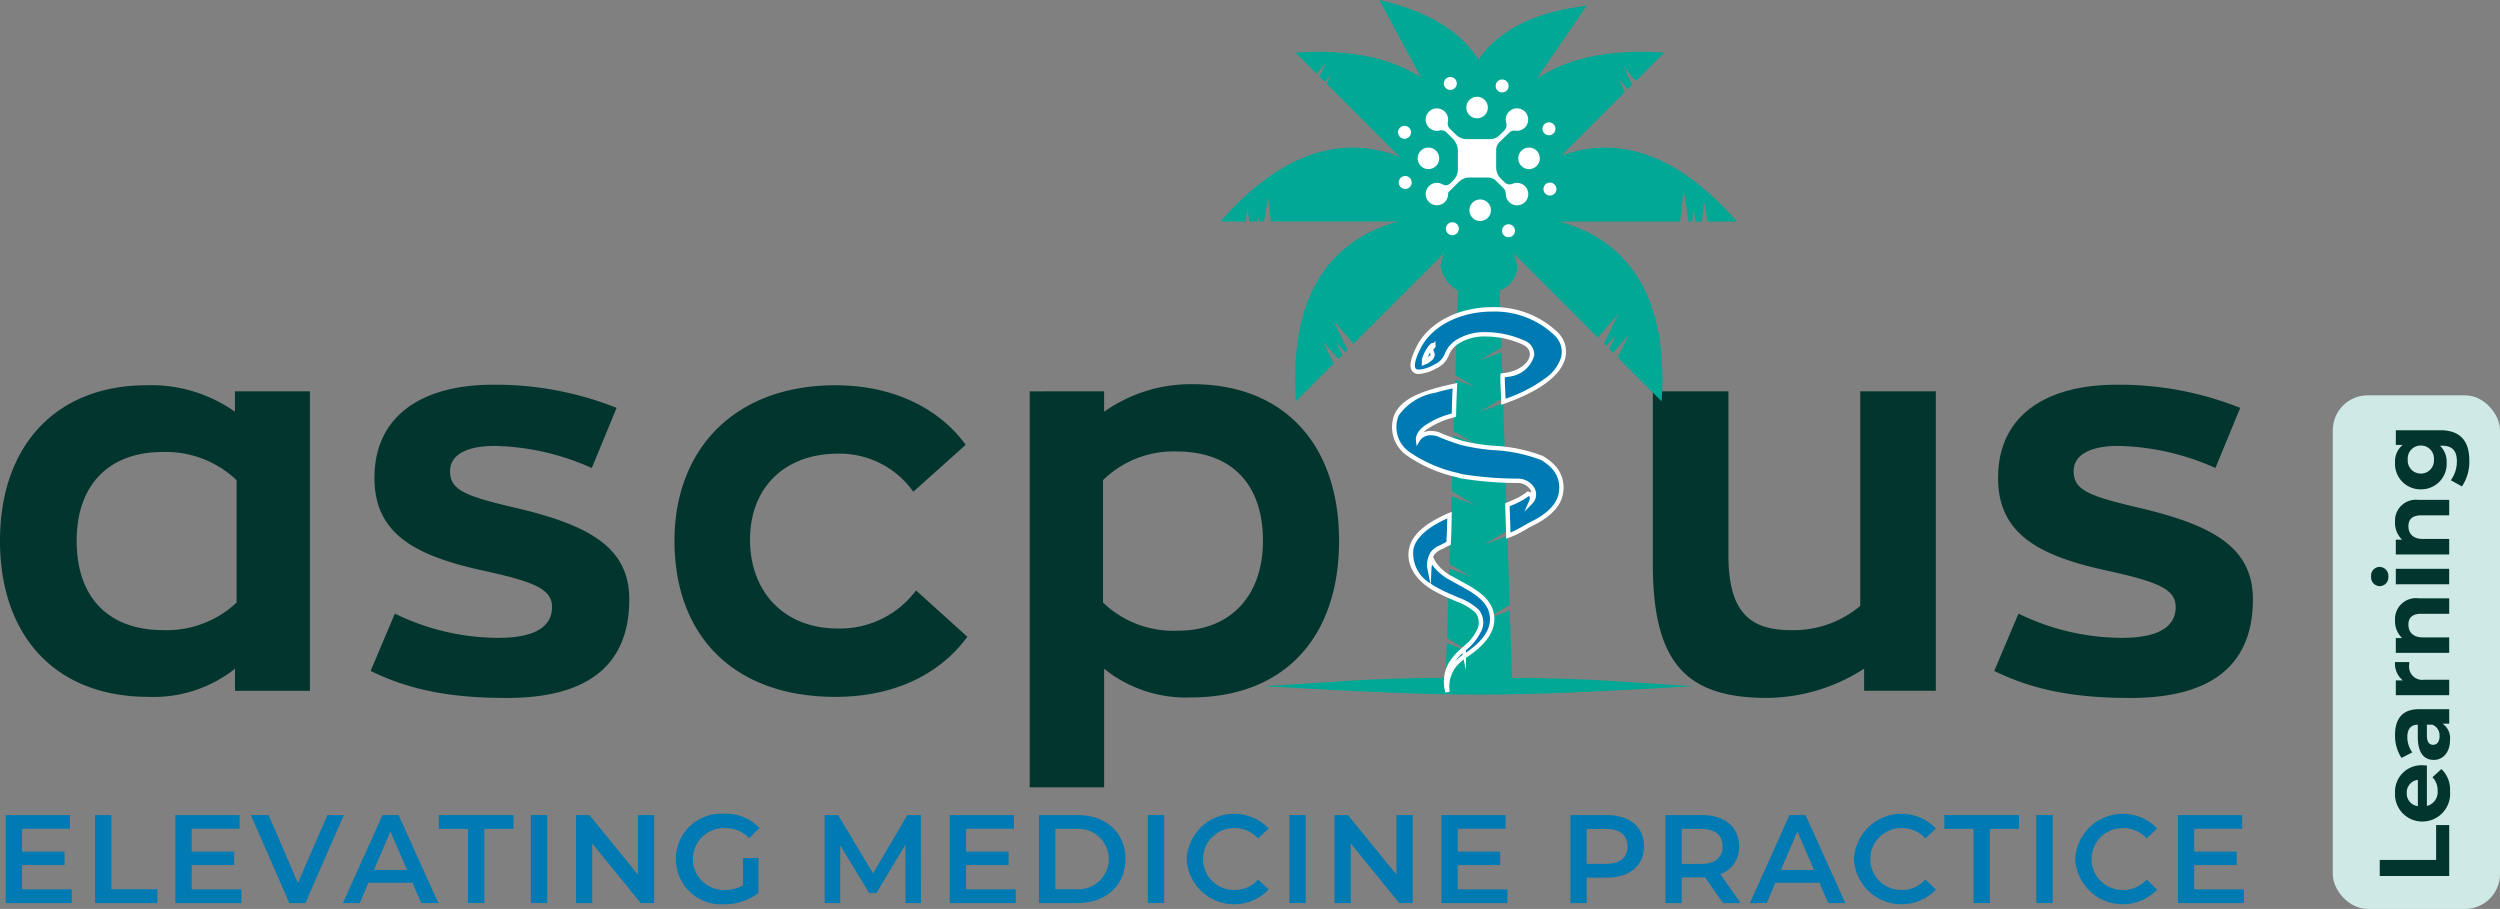 <svg xmlns="http://www.w3.org/2000/svg" width="215" height="78.168" viewBox="0 0 215 78.168">
  <rect x="0" y="0" width="215" height="78.168" fill="#808080" stroke="none"/>
  <g id="Group_97063" data-name="Group 97063" transform="translate(17655 4236.999)">
    <g id="ascpius-logo_1_" data-name="ascpius-logo (1)" transform="translate(-17655 -4236.999)">
      <g id="Group_96805" data-name="Group 96805" transform="translate(0 0)">
        <g id="Group_96800" data-name="Group 96800" transform="translate(0 33.039)">
          <path id="Path_118199" data-name="Path 118199" d="M1265.79,1389.345c0-8.205,4.838-13.375,12.616-13.375a12.445,12.445,0,0,1,7.589,2.277v-1.755h6.45v25.755H1286v-1.9a11.246,11.246,0,0,1-7.447,2.419C1270.533,1402.768,1265.79,1397.5,1265.79,1389.345Zm20.347,5.312v-10.53a8.859,8.859,0,0,0-6.356-2.419c-4.6,0-7.4,2.8-7.4,7.636s2.7,7.684,7.447,7.684A8.775,8.775,0,0,0,1286.137,1394.657Z" transform="translate(-1265.79 -1375.876)" fill="#02352d"/>
          <path id="Path_118200" data-name="Path 118200" d="M1722.74,1399.906l2.087-4.933a20.347,20.347,0,0,0,8.869,2.087c3.083,0,4.648-.9,4.648-2.656,0-1.565-1.612-2.182-5.929-3.13-5.881-1.281-9.344-3.178-9.344-7.968,0-5.407,4.174-8.016,10.2-8.016a28.056,28.056,0,0,1,10.625,1.992l-2.134,5.17a21.418,21.418,0,0,0-8.348-1.9c-2.229,0-3.842.664-3.842,2.182,0,1.613,1.28,2.135,5.786,3.178,6.166,1.47,9.628,3.367,9.628,7.826,0,5.929-3.889,8.49-10.529,8.49C1729.522,1402.23,1726.06,1401.519,1722.74,1399.906Z" transform="translate(-1690.868 -1375.243)" fill="#02352d"/>
          <path id="Path_118201" data-name="Path 118201" d="M2097.41,1389.345c0-7.873,5.17-13.375,13.85-13.375,5.027,0,8.964,2.04,11.193,5.123l-4.505,4.031a7.762,7.762,0,0,0-6.451-3.273c-4.648,0-7.589,2.941-7.589,7.4s2.894,7.636,7.541,7.636a8.153,8.153,0,0,0,6.735-3.273l4.411,3.984c-2.277,3.13-6.166,5.17-11.336,5.17C2102.485,1402.768,2097.41,1397.5,2097.41,1389.345Z" transform="translate(-2039.404 -1375.876)" fill="#02352d"/>
          <path id="Path_118202" data-name="Path 118202" d="M2541.733,1375.237v1.755a12.929,12.929,0,0,1,7.589-2.372c7.874,0,12.617,5.17,12.617,13.47s-4.7,13.47-12.759,13.47a11.2,11.2,0,0,1-7.446-2.466v10.2h-6.4v-34.055Zm13.66,12.853c0-4.933-2.751-7.684-7.446-7.684a8.655,8.655,0,0,0-6.308,2.467V1393.4a8.726,8.726,0,0,0,6.45,2.419C2552.594,1395.82,2555.393,1392.832,2555.393,1388.089Z" transform="translate(-2446.779 -1374.62)" fill="#02352d"/>
          <path id="Path_118203" data-name="Path 118203" d="M3303.709,1398.3V1383.45h6.5v14.087c0,4.79,1.755,6.45,5.36,6.45a8.884,8.884,0,0,0,5.976-2.087v-18.45h6.5V1409.2h-6.166v-1.9a15.585,15.585,0,0,1-8.348,2.514C3306.555,1409.821,3303.709,1406.786,3303.709,1398.3Z" transform="translate(-3161.564 -1382.834)" fill="#02352d"/>
          <path id="Path_118204" data-name="Path 118204" d="M3724.629,1399.906l2.087-4.933a20.344,20.344,0,0,0,8.869,2.087c3.083,0,4.648-.9,4.648-2.656,0-1.565-1.613-2.182-5.929-3.13-5.882-1.281-9.345-3.178-9.345-7.968,0-5.407,4.175-8.016,10.2-8.016a28.051,28.051,0,0,1,10.624,1.992l-2.133,5.17a21.42,21.42,0,0,0-8.348-1.9c-2.229,0-3.842.664-3.842,2.182,0,1.613,1.28,2.135,5.787,3.178,6.166,1.47,9.628,3.367,9.628,7.826,0,5.929-3.889,8.49-10.53,8.49C3731.412,1402.23,3727.949,1401.519,3724.629,1399.906Z" transform="translate(-3553.125 -1375.243)" fill="#02352d"/>
        </g>
        <path id="Path_118205" data-name="Path 118205" d="M2846.315,1178.4a2.185,2.185,0,0,1-1.514,2.115l.051,1.6-.018.01-1.766,1.064,1.8-.686.093,2.919-.123.074-1.766,1.064,1.9-.727.124,3.93-.261.157-1.766,1.064,1.926-.736.115-.044.146,4.561-.42.253-1.766,1.064,1.926-.737.275-.105.021.672.168,5.277-.245.148-1.766,1.064,1.926-.737.1-.038.188,5.929-.447.27-1.766,1.064,1.926-.736.3-.116.185,5.8c6.983.051,8.322.289,15.61.713-16.556.965-20.356.965-36.912,0,7.287-.425,8.627-.663,15.611-.713l.095-2.991.116.044,1.925.737-1.765-1.064-.262-.158.189-5.969,1.837.7-1.765-1.064-.059-.035.185-5.824.093.036,1.926.737-1.767-1.064-.24-.145.059-1.868.092-2.9,1.854.709-1.766-1.064-.075-.045.141-4.428,1.7.65-1.688-1.018.121-3.816,1.567.6-1.556-.937c.033-1.041.05-2.094.1-3.133a3.069,3.069,0,0,1-1.519-2.137l1.117-3.771h4.474l1.008,3.771Z" transform="translate(-2715.835 -1155.541)" fill="#00a895" fill-rule="evenodd"/>
        <g id="Group_96802" data-name="Group 96802" transform="translate(119.679 26.416)">
          <g id="Group_96801" data-name="Group 96801" transform="translate(0 0)">
            <path id="Path_118206" data-name="Path 118206" d="M3019.906,1284.532c-3.209-3.359-9.977-2.659-11.881,1.1-1.109,2.191-.326,2.553,1.444,1.643,1.316-.676.632-1.3,1.966-2.165s3.69-.739,5.551.09c1.509.675.741,2.348-1.231,2.774-.134.025-.377.052-.512.076-.013.755.057,1.56.068,2.269,5.633-1.982,5.823-4.439,4.6-5.786Zm-10.625,1.026a3.419,3.419,0,0,0-.329.432.588.588,0,0,1,.21.38.308.308,0,0,1-.129.244l-.063.05c-.164.132-.284.227-.373.227a.112.112,0,0,1-.062-.02c-.068-.049-.062-.158.019-.391a3.289,3.289,0,0,1,.63-1.014.069.069,0,0,1,.1,0,.065.065,0,0,1,0,.094Z" transform="translate(-3005.705 -1282.182)" fill="#007ab2"/>
            <path id="Path_118206_-_Outline" data-name="Path 118206 - Outline" d="M3014.3,1282.12h0a7.858,7.858,0,0,1,5.628,2.162h0l.057.061a2.311,2.311,0,0,1,.591,2.167c-.261,1.036-1.386,2.558-5.264,3.922l-.246.086,0-.26c0-.282-.018-.576-.032-.886-.021-.458-.043-.932-.035-1.388l0-.154.152-.027c.069-.012.159-.025.255-.038s.189-.025.253-.037c1.206-.261,1.815-.953,1.871-1.486.041-.387-.2-.718-.679-.932a7.757,7.757,0,0,0-3.086-.667,4.211,4.211,0,0,0-2.287.563,2.115,2.115,0,0,0-.913,1.056,2.01,2.01,0,0,1-1.07,1.119,3.6,3.6,0,0,1-1.493.486.679.679,0,0,1-.627-.3c-.232-.377-.093-1.057.424-2.078C3008.832,1283.44,3011.383,1282.12,3014.3,1282.12Zm5.423,2.489-.01-.01a7.456,7.456,0,0,0-5.412-2.1h0c-2.772,0-5.192,1.239-6.165,3.157-.608,1.2-.51,1.6-.44,1.712.019.031.077.124.308.124a3.147,3.147,0,0,0,1.322-.444,1.655,1.655,0,0,0,.9-.942,2.484,2.484,0,0,1,1.05-1.214,4.578,4.578,0,0,1,2.491-.623,8.145,8.145,0,0,1,3.239.7,1.3,1.3,0,0,1,.9,1.314,2.525,2.525,0,0,1-2.168,1.815h0c-.074.014-.175.028-.274.041l-.086.012c0,.4.019.808.037,1.207.01.22.02.431.027.637a12.608,12.608,0,0,0,3.447-1.781,3.494,3.494,0,0,0,1.334-1.792A1.942,1.942,0,0,0,3019.718,1284.609Zm-10.311.41v.334a.248.248,0,0,1,.02.095.252.252,0,0,1-.076.182h0a3.293,3.293,0,0,0-.219.277.652.652,0,0,1,.159.4.492.492,0,0,1-.2.391l-.062.05c-.194.156-.334.269-.49.269a.3.3,0,0,1-.165-.051l-.007,0c-.208-.15-.1-.446-.048-.605a3.45,3.45,0,0,1,.671-1.081.261.261,0,0,1,.248-.071Zm-.768,1.555c.049-.036.1-.081.152-.119l.063-.051c.058-.046.058-.082.058-.1a.313.313,0,0,0-.084-.174,2.355,2.355,0,0,0-.159.348C3008.657,1286.517,3008.647,1286.548,3008.639,1286.574Z" transform="translate(-3005.643 -1282.12)" fill="#fff"/>
            <path id="Path_118207" data-name="Path 118207" d="M2997.1,1382.757c-1.291-.812-5.478-.85-6.914-1.311a18.7,18.7,0,0,1-2.081-.761,1.415,1.415,0,0,0-1.7.456s-.064-.558.8-1.112c.024-.018.059-.037.1-.063a6.949,6.949,0,0,1,2.066-.874c.23-.06-.094.022.122-.04l.005-.178c.016-.785.021-1.043.081-2.354-.583.123-1.162.26-1.733.425-1.2.348-2.625.849-3.254,2.029a2.774,2.774,0,0,0,.983,3.406,13.067,13.067,0,0,0,4.552,1.922,30.419,30.419,0,0,0,4.921.393,1.487,1.487,0,0,1,1.13.591.945.945,0,0,1-.033,1.191s.265-.6-.284-.663a5.071,5.071,0,0,1-1.023.624c-.21.108-.533.223-.747.321.033,1.234.068,1.849.081,2.658a17.822,17.822,0,0,0,2.118-1.077c1.046-.511,2.271-1.4,2.415-2.671a2.593,2.593,0,0,0-.663-2.167,4.545,4.545,0,0,0-.943-.744Z" transform="translate(-2984.14 -1369.765)" fill="#007ab2"/>
            <path id="Path_118207_-_Outline" data-name="Path 118207 - Outline" d="M2989.719,1376.208l-.011.242c-.06,1.315-.065,1.576-.081,2.349l-.01.317-.127.037a.282.282,0,0,1-.061.024l-.07.018a6.749,6.749,0,0,0-2.013.851l-.02.012a.828.828,0,0,0-.072.044l-.01.007a2.21,2.21,0,0,0-.42.339,1.651,1.651,0,0,1,.632-.119h0a2.319,2.319,0,0,1,.642.1l.013,0,.012.006a18.6,18.6,0,0,0,2.06.753,17.334,17.334,0,0,0,2.649.419,13.476,13.476,0,0,1,4.259.883h0l.047.029a4.724,4.724,0,0,1,.981.776,2.76,2.76,0,0,1,.712,2.316c-.167,1.463-1.65,2.394-2.519,2.818-.247.121-.489.26-.745.406a7.776,7.776,0,0,1-1.4.681l-.242.08,0-.255c-.008-.448-.022-.846-.038-1.306-.013-.376-.029-.8-.044-1.35l0-.124.113-.052c.091-.041.2-.084.307-.129.155-.063.315-.128.432-.188l.091-.047a4.4,4.4,0,0,0,.895-.551l.063-.056.083.01a.66.66,0,0,1,.281.1,1.019,1.019,0,0,0-.14-.326,1.292,1.292,0,0,0-.97-.513h-.152a30.279,30.279,0,0,1-4.83-.4l-.34-.1a12.116,12.116,0,0,1-4.276-1.856,2.964,2.964,0,0,1-1.033-3.641c.634-1.19,1.993-1.722,3.367-2.121.518-.15,1.073-.286,1.748-.429Zm-.468,2.628v-.046c.015-.725.021-1,.07-2.113-.56.122-1.036.242-1.484.371a4.848,4.848,0,0,0-3.14,1.937,2.6,2.6,0,0,0,.935,3.171,11.839,11.839,0,0,0,4.147,1.79l.342.1a30.38,30.38,0,0,0,4.724.387H2995a1.68,1.68,0,0,1,1.269.662l.011.015a1.136,1.136,0,0,1-.056,1.424l-.73.748.424-.955a.459.459,0,0,0,.027-.324.148.148,0,0,0-.087-.061,5.09,5.09,0,0,1-.9.543l-.089.046c-.132.068-.3.136-.463.2l-.178.073c.014.487.028.875.04,1.22.013.37.025.7.033,1.049a9.342,9.342,0,0,0,1.086-.561c.25-.143.509-.291.767-.418.8-.391,2.164-1.238,2.312-2.524a2.406,2.406,0,0,0-.615-2.018,4.244,4.244,0,0,0-.867-.688l-.038-.024a13.157,13.157,0,0,0-4.149-.857,17.414,17.414,0,0,1-2.721-.435,18.957,18.957,0,0,1-2.088-.763,1.94,1.94,0,0,0-.525-.079h0a1.1,1.1,0,0,0-.952.453l-.284.484-.065-.557c0-.027-.067-.679.882-1.289.028-.02.06-.039.1-.062l.012-.007A7.089,7.089,0,0,1,2989.251,1378.836Z" transform="translate(-2984.077 -1369.688)" fill="#fff"/>
            <path id="Path_118208" data-name="Path 118208" d="M3009.706,1548.061c-.032.02-.064.042-.1.061v.005a4.271,4.271,0,0,0-.941.9,2.992,2.992,0,0,0-.477,2.149,3.1,3.1,0,0,1,.288-2.452,5.586,5.586,0,0,1,1.1-1.239.066.066,0,0,0,0,.02v-.008a4.584,4.584,0,0,0,1.24-1.463,1.569,1.569,0,0,0-.1-1.813,5.692,5.692,0,0,0-1.881-1.085,15.838,15.838,0,0,1-1.912-.925,3.289,3.289,0,0,1-1.866-3.348c.31-1.451,2.051-2.372,3.288-2.906-.031,1.4-.038,1.746-.08,2.441-.236.1-.37.186-.6.3a1.781,1.781,0,0,0-.816.612c0,.01-.008.022-.012.032h0a1.913,1.913,0,0,0-.226,1.117.839.839,0,0,1,.279-.563c.008.017.014.034.021.05a3.872,3.872,0,0,0,1.663,1.491c1.212.725,3.091,1.449,3.4,3.011.315,1.6-1.083,2.836-2.275,3.613Z" transform="translate(-3003.377 -1518.084)" fill="#007ab2"/>
            <path id="Path_118208_-_Outline" data-name="Path 118208 - Outline" d="M3007.946,1551.128a3.271,3.271,0,0,1,.311-2.594,5.823,5.823,0,0,1,1.138-1.281l.312-.276v.011a3.686,3.686,0,0,0,.883-1.126,1.409,1.409,0,0,0-.061-1.6,4.837,4.837,0,0,0-1.61-.951l-.212-.092-.194-.085a14.328,14.328,0,0,1-1.739-.852c-1.5-.914-2.234-2.241-1.953-3.548.249-1.165,1.361-2.159,3.4-3.039l.269-.116-.011.5c-.027,1.243-.035,1.577-.075,2.239l-.007.118-.109.045a3.36,3.36,0,0,0-.362.176c-.068.037-.14.075-.225.117l-.031.016a1.615,1.615,0,0,0-.7.507h0a.3.3,0,0,1-.014.033l-.042.089q-.024.055-.044.107l.033-.029.105.229c0,.01.009.02.013.03s0,.011.007.017v0a3.751,3.751,0,0,0,1.587,1.407c.212.126.443.253.688.386,1.185.646,2.529,1.378,2.8,2.75.262,1.336-.531,2.616-2.358,3.806l-.038.025v1.061l-.194-.918a3.8,3.8,0,0,0-.755.754,2.779,2.779,0,0,0-.442,2.021Zm1.455-3.374a5.472,5.472,0,0,0-.647.715,5.024,5.024,0,0,1,.606-.532v-.018l.068-.04Zm.307-.263v.208c1.567-1.064,2.249-2.177,2.027-3.307-.236-1.2-1.5-1.887-2.61-2.493-.248-.135-.483-.263-.7-.394a4.546,4.546,0,0,1-1.619-1.353.645.645,0,0,0-.06.22l-.058,1.4c.111.079.208.141.282.185a13.972,13.972,0,0,0,1.694.828l.2.085.21.092A5.191,5.191,0,0,1,3010.8,1544a1.727,1.727,0,0,1,.13,2.022A4.593,4.593,0,0,1,3009.708,1547.491Zm-1.61-11.335c-1.746.8-2.7,1.666-2.91,2.654a3,3,0,0,0,1.459,2.935l-.273-1.342a2.09,2.09,0,0,1,.24-1.236l0-.007a.241.241,0,0,1,.01-.024l0,0,.016-.029.02-.042h0a2.01,2.01,0,0,1,.829-.609l.03-.015c.08-.039.148-.076.214-.112.093-.05.181-.1.289-.146C3008.065,1537.609,3008.074,1537.249,3008.1,1536.156Z" transform="translate(-3003.315 -1517.988)" fill="#fff"/>
          </g>
          <path id="Path_118209" data-name="Path 118209" d="M3021.664,1332.012a1.506,1.506,0,0,0-.1.408,3.319,3.319,0,0,0,.483-.347l.111-.089a.332.332,0,0,0,.146-.256.785.785,0,0,0-.273-.478,4.555,4.555,0,0,0-.363.762Z" transform="translate(-3018.773 -1327.653)" fill="#007ab2"/>
          <path id="Path_118209_-_Outline" data-name="Path 118209 - Outline" d="M3021.3,1332.61l.008-.294a1.742,1.742,0,0,1,.115-.465l.044-.125h0a4.992,4.992,0,0,1,.33-.669l.119-.2.172.161a.964.964,0,0,1,.331.614.516.516,0,0,1-.215.4l-.112.09a3,3,0,0,1-.526.373Zm.7-1.128c-.067.129-.125.255-.174.377l.039-.031.112-.09c.075-.06.075-.1.075-.112A.309.309,0,0,0,3021.994,1331.482Z" transform="translate(-3018.708 -1327.554)" fill="#fff"/>
        </g>
        <path id="Path_118210" data-name="Path 118210" d="M2800.02,914.324l5.46-5.461-.559-1.174.8.93.377-.377-.742-1.557s.521.6,1.065,1.233l2.45-2.45c-5.074-.344-8.565.629-10.957,2.24l3.076-4.5.079-.114.24-.351.1-.146.791-1.158c-5.042.6-7.835,2.452-9.319,4.652-1.333-2.159-3.893-4.089-8.517-5.138l.554,1.027.093.174.2.374h0l.085.158,2.654,4.921c-2.388-1.547-5.835-2.471-10.8-2.134l1.817,1.816.8-.926-.558,1.17.458.458.539-.624-.375.787,6.294,6.294c-3.995-1.59-9.407-1.338-15.424,5.556h2.155c.1-.64.183-1.165.183-1.165l.131,1.165h.688c.051-.326.085-.543.085-.543l.061.543h.451c.152-.981.337-2.154.337-2.154l.243,2.154h10.934c-4.549,1.227-9.5,4.945-8.783,15.461l3.249-3.249c-.422-.878-.906-1.892-.906-1.892l1.3,1.5.348-.348-.55-1.15.79.911.205-.206c-.444-.916-1.194-2.489-1.206-2.514l1.727,1.993,9.252-9.251.771-.772.812.811s.013-.073.033-.209c.019.135.033.209.033.209l.715-.716.695.695,8.7,8.7,1.765-2.037c-.011.025-.793,1.664-1.232,2.57l.193.194.828-.955c-.008.017-.271.569-.577,1.206l.336.336,1.336-1.543c-.008.016-.507,1.064-.933,1.948l3.771,3.771c.715-10.516-4.235-14.234-8.784-15.461h10.375l.307-2.731s.271,1.713.426,2.731h.3l.126-1.121s.08.5.176,1.121h.532l.195-1.742s.139.873.274,1.742h2.559c-5.862-6.716-11.15-7.129-15.113-5.676Z" transform="translate(-2665.741 -900.95)" fill="#00a895"/>
        <g id="Group_96803" data-name="Group 96803" transform="translate(120.233 6.621)">
          <path id="Path_118211" data-name="Path 118211" d="M3031.579,1041.1a.964.964,0,0,0-.533.066.621.621,0,0,1-.681-.122l-.321-.314a1.354,1.354,0,0,1-.409-.97v-1.479a.975.975,0,0,1,.293-.7l.834-.815a.6.6,0,0,1,.508-.171.993.993,0,0,0,.343-.006.965.965,0,1,0-1.111-.663.668.668,0,0,1-.178.67l-.415.405a1.141,1.141,0,0,1-.8.325H3027.1a1.309,1.309,0,0,1-.914-.373l-.514-.5a.655.655,0,0,1-.192-.6.954.954,0,0,0,.013-.341.965.965,0,1,0-.733,1.073.626.626,0,0,1,.587.151l.524.512a1.563,1.563,0,0,1,.472,1.119v1.524a1.425,1.425,0,0,1-.43,1.021l-.229.223a.546.546,0,0,1-.659.082.964.964,0,1,0,.478.82v0a.294.294,0,0,1,.088-.21l.87-.85a1.228,1.228,0,0,1,.857-.349h1.616a.975.975,0,0,1,.682.277l.612.6a.773.773,0,0,1,.239.548,1,1,0,0,0,.022.206.964.964,0,1,0,1.1-1.156Z" transform="translate(-3021.198 -1031.981)" fill="#fff"/>
          <circle id="Ellipse_316" data-name="Ellipse 316" cx="0.928" cy="0.928" r="0.928" transform="translate(5.867 1.699)" fill="#fff"/>
          <circle id="Ellipse_317" data-name="Ellipse 317" cx="0.928" cy="0.928" r="0.928" transform="translate(10.336 6.068)" fill="#fff"/>
          <circle id="Ellipse_318" data-name="Ellipse 318" cx="0.928" cy="0.928" r="0.928" transform="translate(1.684 6.068)" fill="#fff"/>
          <circle id="Ellipse_319" data-name="Ellipse 319" cx="0.928" cy="0.928" r="0.928" transform="translate(6.135 10.53)" fill="#fff"/>
          <path id="Path_118212" data-name="Path 118212" d="M2990.673,1056.6a.557.557,0,1,1-.557-.556A.556.556,0,0,1,2990.673,1056.6Z" transform="translate(-2989.56 -1051.843)" fill="#fff"/>
          <path id="Path_118213" data-name="Path 118213" d="M3047.162,996.427a.556.556,0,1,1-.556-.557A.556.556,0,0,1,3047.162,996.427Z" transform="translate(-3042.11 -995.87)" fill="#fff"/>
          <circle id="Ellipse_320" data-name="Ellipse 320" cx="0.557" cy="0.557" r="0.557" transform="translate(8.394 0.214)" fill="#fff"/>
          <path id="Path_118214" data-name="Path 118214" d="M3168.743,1052.307a.556.556,0,1,1-.557-.557A.556.556,0,0,1,3168.743,1052.307Z" transform="translate(-3155.209 -1047.852)" fill="#fff"/>
          <path id="Path_118215" data-name="Path 118215" d="M3169.973,1126.6a.557.557,0,1,1-.557-.557A.557.557,0,0,1,3169.973,1126.6Z" transform="translate(-3156.354 -1116.961)" fill="#fff"/>
          <path id="Path_118216" data-name="Path 118216" d="M3118.874,1178.026a.557.557,0,1,1-.557-.557A.557.557,0,0,1,3118.874,1178.026Z" transform="translate(-3108.818 -1164.803)" fill="#fff"/>
          <path id="Path_118217" data-name="Path 118217" d="M3049.643,1175.5a.557.557,0,1,1-.557-.557A.556.556,0,0,1,3049.643,1175.5Z" transform="translate(-3044.416 -1162.45)" fill="#fff"/>
          <path id="Path_118218" data-name="Path 118218" d="M2991.523,1118.527a.556.556,0,1,1-.556-.557A.556.556,0,0,1,2991.523,1118.527Z" transform="translate(-2990.351 -1109.453)" fill="#fff"/>
        </g>
        <g id="Group_96804" data-name="Group 96804" transform="translate(0.495 69.985)">
          <path id="Path_118219" data-name="Path 118219" d="M1278.555,1912.26v1.178h-5.676v-7.568h5.524v1.178h-4.119v1.968h3.654v1.156h-3.654v2.087h4.27Z" transform="translate(-1272.88 -1905.761)" fill="#007ab2"/>
          <path id="Path_118220" data-name="Path 118220" d="M1382.93,1905.88h1.406v6.379h3.957v1.189h-5.362Z" transform="translate(-1375.254 -1905.771)" fill="#007ab2"/>
          <path id="Path_118221" data-name="Path 118221" d="M1487.656,1912.26v1.178h-5.676v-7.568h5.524v1.178h-4.119v1.968h3.655v1.156h-3.655v2.087h4.27Z" transform="translate(-1467.395 -1905.761)" fill="#007ab2"/>
          <path id="Path_118222" data-name="Path 118222" d="M1583.119,1905.88l-3.3,7.568h-1.384l-3.308-7.568h1.524l2.519,5.838,2.54-5.838h1.406Z" transform="translate(-1554.047 -1905.771)" fill="#007ab2"/>
          <path id="Path_118223" data-name="Path 118223" d="M1694.559,1911.7h-3.784l-.746,1.751h-1.449l3.406-7.568h1.384l3.416,7.568h-1.47l-.757-1.751Zm-.464-1.1-1.427-3.308-1.416,3.308Z" transform="translate(-1659.585 -1905.771)" fill="#007ab2"/>
          <path id="Path_118224" data-name="Path 118224" d="M1809.358,1907.069h-2.508v-1.189h6.422v1.189h-2.508v6.379h-1.406Z" transform="translate(-1769.605 -1905.771)" fill="#007ab2"/>
          <path id="Path_118225" data-name="Path 118225" d="M1920.31,1905.88h1.405v7.568h-1.405Z" transform="translate(-1875.151 -1905.771)" fill="#007ab2"/>
          <path id="Path_118226" data-name="Path 118226" d="M1982.674,1905.88v7.568h-1.156l-4.173-5.124v5.124h-1.395v-7.568h1.156l4.173,5.125v-5.125h1.394Z" transform="translate(-1926.911 -1905.771)" fill="#007ab2"/>
          <path id="Path_118227" data-name="Path 118227" d="M2105.659,1908.126h1.329v3.016a4.788,4.788,0,0,1-2.963.962,3.9,3.9,0,1,1,.022-7.784,3.906,3.906,0,0,1,3.037,1.232l-.885.865a2.812,2.812,0,0,0-2.087-.865,2.661,2.661,0,1,0-.011,5.319,3.057,3.057,0,0,0,1.557-.389v-2.357Z" transform="translate(-2042.262 -1904.32)" fill="#007ab2"/>
          <path id="Path_118228" data-name="Path 118228" d="M2289.492,1913.448l-.011-5.016-2.486,4.151h-.627l-2.486-4.086v4.951h-1.341v-7.568h1.157l3.006,5.016,2.951-5.016h1.157l.01,7.568h-1.33Z" transform="translate(-2212.116 -1905.771)" fill="#007ab2"/>
          <path id="Path_118229" data-name="Path 118229" d="M2442.445,1912.26v1.178h-5.675v-7.568h5.524v1.178h-4.119v1.968h3.654v1.156h-3.654v2.087h4.27Z" transform="translate(-2355.588 -1905.761)" fill="#007ab2"/>
          <path id="Path_118230" data-name="Path 118230" d="M2546.81,1905.88h3.308c2.454,0,4.13,1.514,4.13,3.784s-1.676,3.783-4.13,3.783h-3.308Zm3.243,6.379a2.6,2.6,0,1,0,0-5.19h-1.838v5.19Z" transform="translate(-2457.953 -1905.771)" fill="#007ab2"/>
          <path id="Path_118231" data-name="Path 118231" d="M2681.04,1905.88h1.405v7.568h-1.405Z" transform="translate(-2582.82 -1905.771)" fill="#007ab2"/>
          <path id="Path_118232" data-name="Path 118232" d="M2728.92,1908.222a4.094,4.094,0,0,1,7.048-2.627l-.908.854a2.659,2.659,0,0,0-2.022-.887,2.66,2.66,0,1,0,0,5.319,2.631,2.631,0,0,0,2.022-.9l.908.865a4.095,4.095,0,0,1-7.049-2.628Z" transform="translate(-2627.361 -1904.329)" fill="#007ab2"/>
          <path id="Path_118233" data-name="Path 118233" d="M2855.57,1905.88h1.405v7.568h-1.405Z" transform="translate(-2745.177 -1905.771)" fill="#007ab2"/>
          <path id="Path_118234" data-name="Path 118234" d="M2917.935,1905.88v7.568h-1.157l-4.173-5.124v5.124h-1.4v-7.568h1.157l4.173,5.125v-5.125Z" transform="translate(-2796.936 -1905.771)" fill="#007ab2"/>
          <path id="Path_118235" data-name="Path 118235" d="M3048.635,1912.26v1.178h-5.676v-7.568h5.524v1.178h-4.119v1.968h3.654v1.156h-3.654v2.087h4.27Z" transform="translate(-2919.496 -1905.761)" fill="#007ab2"/>
          <path id="Path_118236" data-name="Path 118236" d="M3208.315,1908.562c0,1.665-1.232,2.692-3.221,2.692h-1.708v2.184h-1.406v-7.568h3.114c1.989,0,3.221,1.017,3.221,2.692Zm-1.416,0c0-.951-.637-1.5-1.87-1.5h-1.644v3.006h1.644c1.232,0,1.87-.552,1.87-1.5Z" transform="translate(-3067.424 -1905.761)" fill="#007ab2"/>
          <path id="Path_118237" data-name="Path 118237" d="M3324.121,1913.448l-1.546-2.216a2.776,2.776,0,0,1-.292.01h-1.708v2.205h-1.405v-7.568h3.114c1.99,0,3.222,1.016,3.222,2.692a2.419,2.419,0,0,1-1.611,2.389l1.741,2.487h-1.513Zm-1.9-6.379h-1.643v3.016h1.643c1.233,0,1.87-.562,1.87-1.514S3323.451,1907.069,3322.219,1907.069Z" transform="translate(-3176.441 -1905.771)" fill="#007ab2"/>
          <path id="Path_118238" data-name="Path 118238" d="M3429.3,1911.7h-3.784l-.747,1.751h-1.448l3.406-7.568h1.383l3.417,7.568h-1.471Zm-.465-1.1-1.428-3.308-1.416,3.308Z" transform="translate(-3273.326 -1905.771)" fill="#007ab2"/>
          <path id="Path_118239" data-name="Path 118239" d="M3551.65,1908.222a4.094,4.094,0,0,1,7.048-2.627l-.908.854a2.658,2.658,0,0,0-2.022-.887,2.66,2.66,0,1,0,0,5.319,2.632,2.632,0,0,0,2.022-.9l.908.865a4.095,4.095,0,0,1-7.049-2.628Z" transform="translate(-3392.704 -1904.329)" fill="#007ab2"/>
          <path id="Path_118240" data-name="Path 118240" d="M3665.618,1907.069h-2.508v-1.189h6.421v1.189h-2.508v6.379h-1.405Z" transform="translate(-3496.39 -1905.771)" fill="#007ab2"/>
          <path id="Path_118241" data-name="Path 118241" d="M3776.57,1905.88h1.406v7.568h-1.406Z" transform="translate(-3601.937 -1905.771)" fill="#007ab2"/>
          <path id="Path_118242" data-name="Path 118242" d="M3824.45,1908.222a4.094,4.094,0,0,1,7.048-2.627l-.908.854a2.658,2.658,0,0,0-2.022-.887,2.66,2.66,0,1,0,0,5.319,2.632,2.632,0,0,0,2.022-.9l.908.865a4.095,4.095,0,0,1-7.049-2.628Z" transform="translate(-3646.477 -1904.329)" fill="#007ab2"/>
          <path id="Path_118243" data-name="Path 118243" d="M3956.775,1912.26v1.178H3951.1v-7.568h5.525v1.178H3952.5v1.968h3.655v1.156H3952.5v2.087h4.271Z" transform="translate(-3764.293 -1905.761)" fill="#007ab2"/>
        </g>
      </g>
    </g>
    <rect id="Rectangle_828" data-name="Rectangle 828" width="14.381" height="44.169" rx="3" transform="translate(-17454.381 -4203)" fill="#cfe9e6"/>
    <path id="Path_118453" data-name="Path 118453" d="M.747-.368H5.124V-1.494H2.129V-6.341H.747Zm9.522-2.278A2.272,2.272,0,0,0,7.88-5.027,2.337,2.337,0,0,0,5.431-2.663,2.383,2.383,0,0,0,8.051-.3a2.4,2.4,0,0,0,1.894-.742L9.237-1.81a1.556,1.556,0,0,1-1.152.444,1.224,1.224,0,0,1-1.314-.921h3.473C10.252-2.4,10.269-2.544,10.269-2.646ZM7.889-4.02a1.091,1.091,0,0,1,1.126.956H6.754A1.087,1.087,0,0,1,7.889-4.02ZM12.88-5.027a3.529,3.529,0,0,0-1.979.555l.478.93A2.207,2.207,0,0,1,12.7-3.969c.717,0,1.058.333,1.058.9H12.7c-1.4,0-1.971.563-1.971,1.374C10.73-.9,11.37-.3,12.445-.3a1.507,1.507,0,0,0,1.4-.64v.572H15.09V-2.987C15.09-4.378,14.279-5.027,12.88-5.027Zm-.1,3.831c-.469,0-.751-.222-.751-.555,0-.307.2-.538.819-.538h.913v.469A.981.981,0,0,1,12.778-1.2Zm4.787-3.157v-.606H16.293v4.59h1.331V-2.535a1.128,1.128,0,0,1,1.22-1.28c.1,0,.188.009.3.017V-5.027A1.852,1.852,0,0,0,17.564-4.353Zm5.162-.674a2.01,2.01,0,0,0-1.519.606v-.538H19.936v4.59h1.331v-2.27c0-.845.461-1.237,1.1-1.237.589,0,.93.341.93,1.084V-.368h1.331V-3A1.8,1.8,0,0,0,22.726-5.027ZM26.5-5.6a.765.765,0,0,0,.828-.768.747.747,0,0,0-.828-.717.761.761,0,0,0-.828.742A.761.761,0,0,0,26.5-5.6Zm-.666,5.23h1.331v-4.59H25.832ZM31.19-5.027a2.01,2.01,0,0,0-1.519.606v-.538H28.4v4.59h1.331v-2.27c0-.845.461-1.237,1.1-1.237.589,0,.93.341.93,1.084V-.368h1.331V-3A1.8,1.8,0,0,0,31.19-5.027Zm6.63.068v.589A1.843,1.843,0,0,0,36.3-5.027a2.185,2.185,0,0,0-2.3,2.218A2.185,2.185,0,0,0,36.3-.59a1.89,1.89,0,0,0,1.45-.572v.2c0,.828-.41,1.254-1.348,1.254a2.744,2.744,0,0,1-1.621-.52l-.529.956a3.782,3.782,0,0,0,2.253.631c1.655,0,2.577-.785,2.577-2.491V-4.958ZM36.566-1.682a1.122,1.122,0,0,1-1.212-1.126,1.122,1.122,0,0,1,1.212-1.126,1.115,1.115,0,0,1,1.2,1.126A1.115,1.115,0,0,1,36.566-1.682Z" transform="translate(-17444 -4160.917) rotate(-90)" fill="#02352d"/>
  </g>
</svg>
